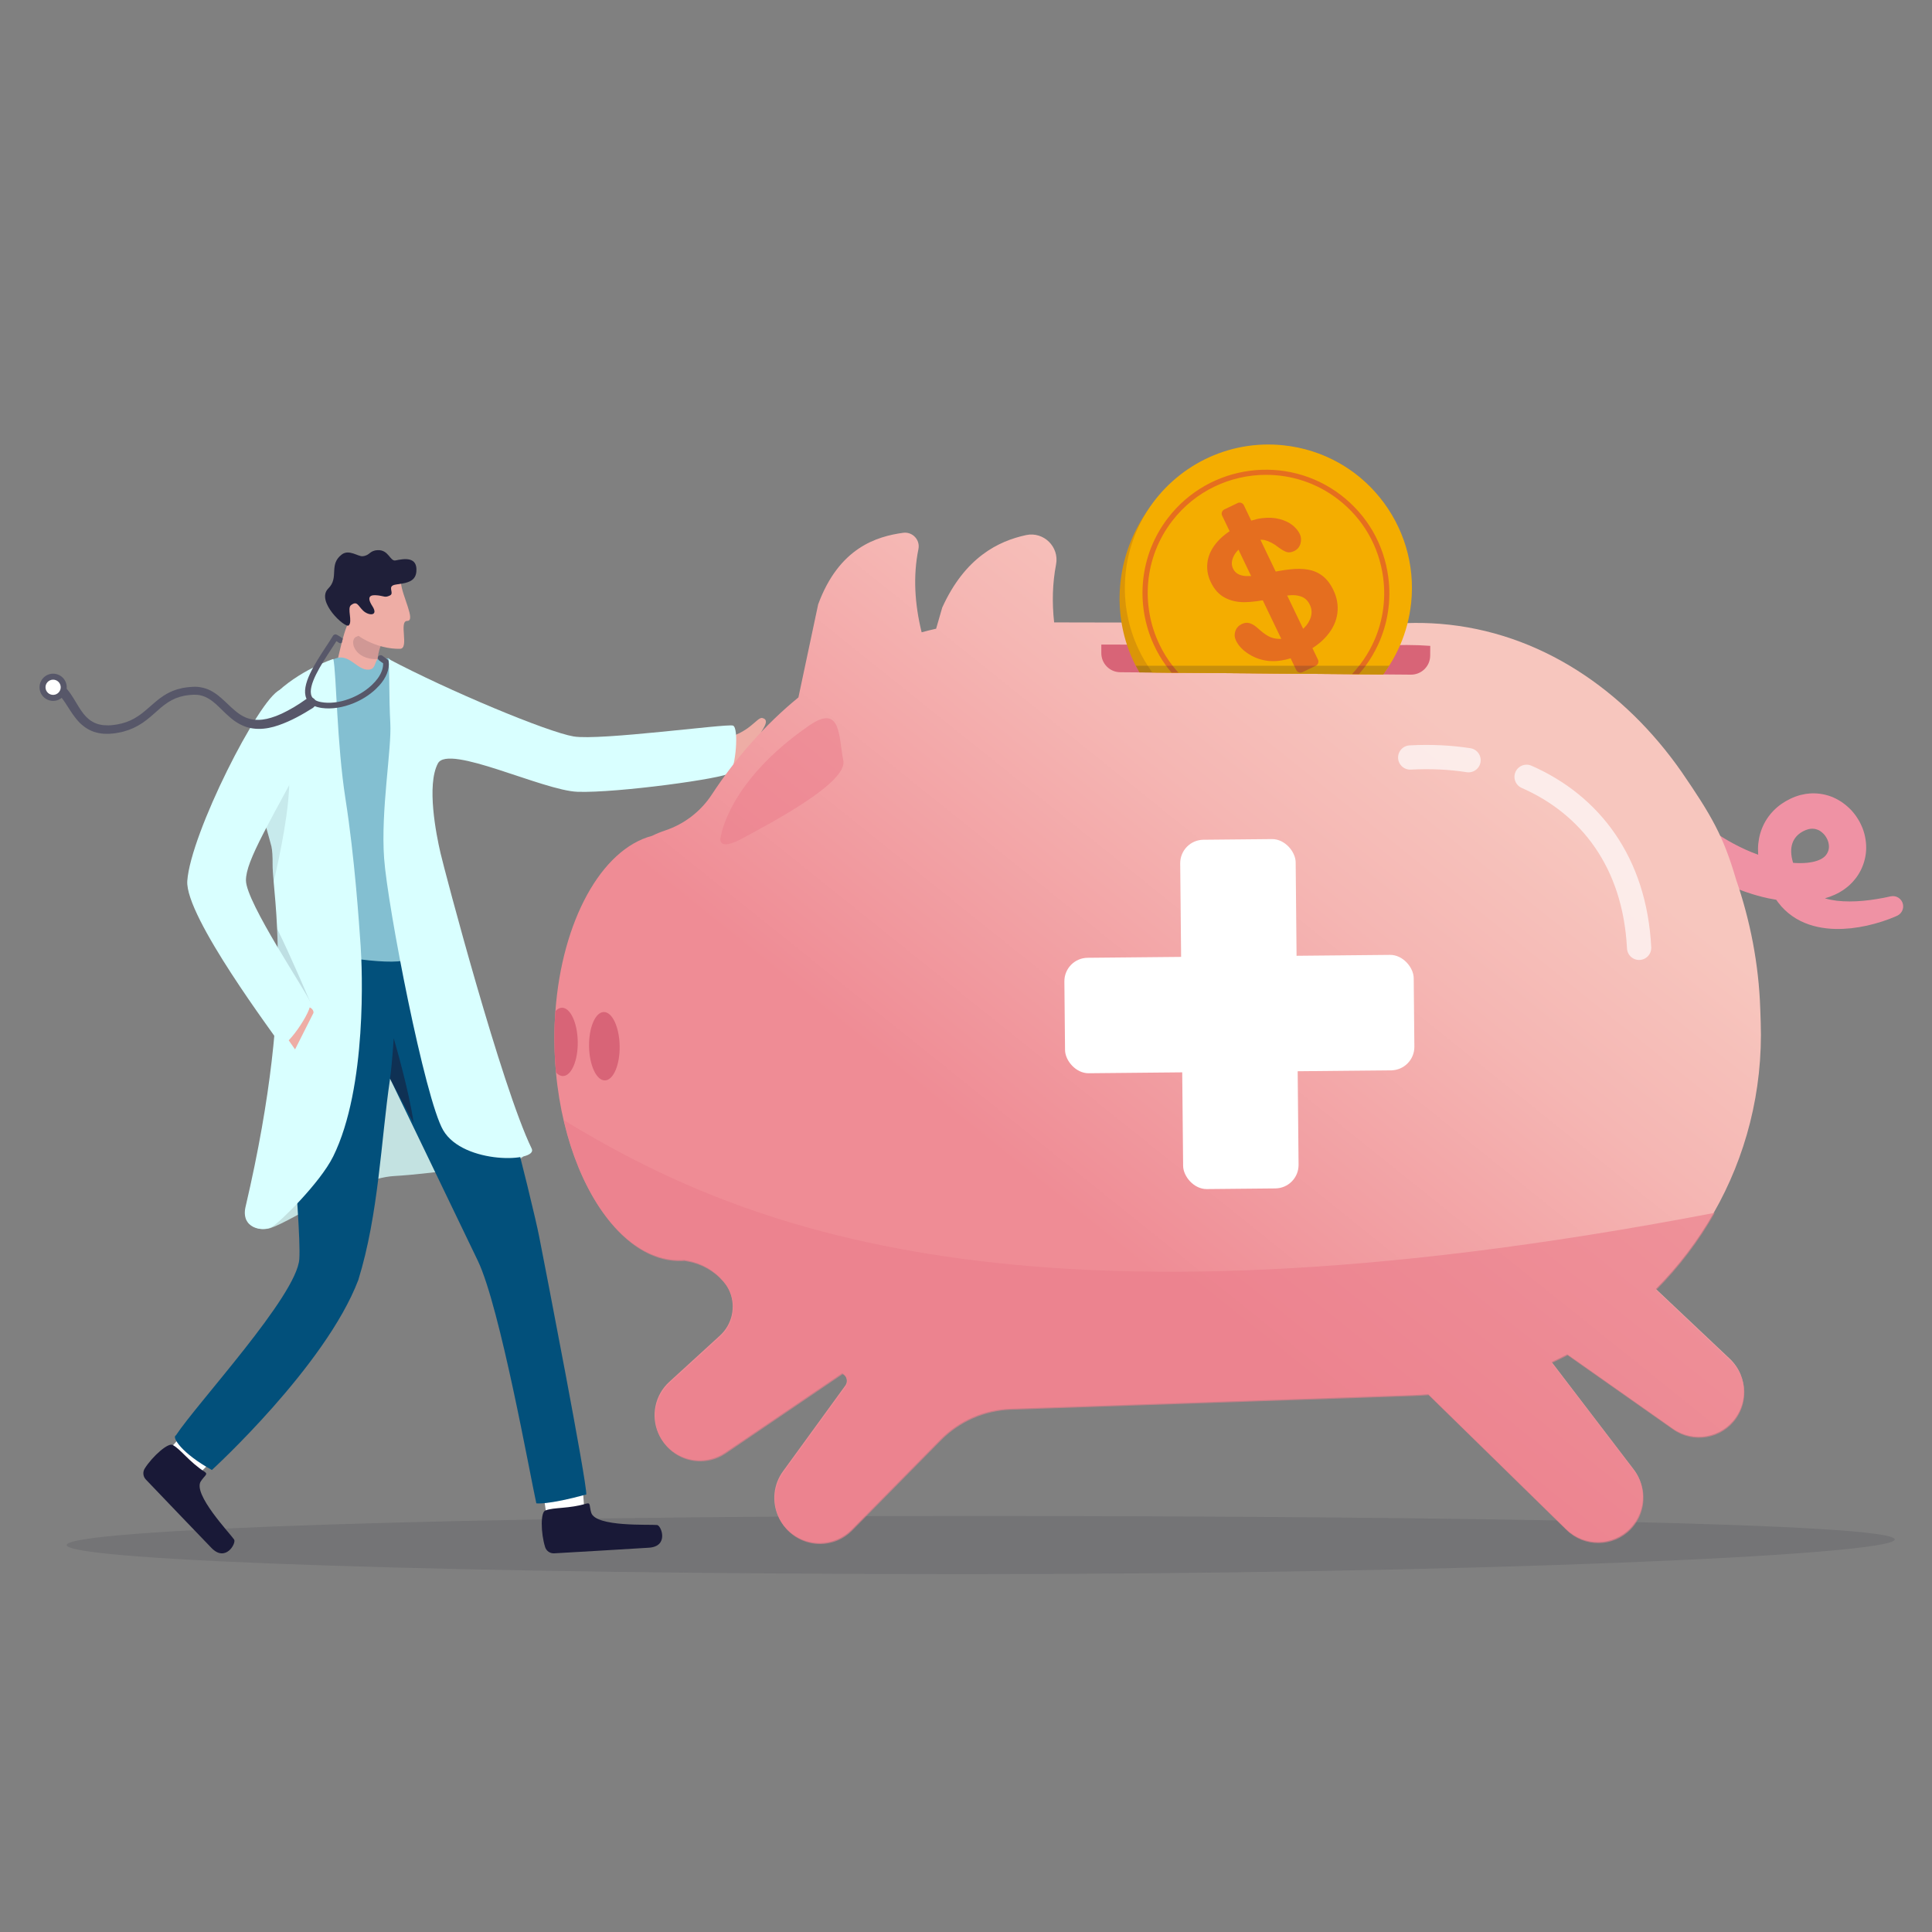 <?xml version="1.0" encoding="UTF-8"?><svg id="Layer_1" xmlns="http://www.w3.org/2000/svg" xmlns:xlink="http://www.w3.org/1999/xlink" viewBox="0 0 500 500"><rect x="0" y="0" width="500" height="500" fill="#808080" stroke="none"/><defs><style>.cls-1{fill:#2e2e3d;opacity:.06;}.cls-1,.cls-2,.cls-3,.cls-4,.cls-5,.cls-6,.cls-7,.cls-8,.cls-9,.cls-10,.cls-11,.cls-12,.cls-13,.cls-14,.cls-15,.cls-16,.cls-17,.cls-18,.cls-19,.cls-20,.cls-21,.cls-22,.cls-23,.cls-24,.cls-25{stroke-width:0px;}.cls-2{fill:url(#linear-gradient);}.cls-3{opacity:.2;}.cls-3,.cls-9,.cls-12,.cls-13,.cls-15{fill:#191937;}.cls-4{opacity:.55;}.cls-4,.cls-6{fill:#ea7d8c;}.cls-4,.cls-6,.cls-8,.cls-26{isolation:isolate;}.cls-5{fill:#32323f;opacity:.16;}.cls-6{opacity:.64;}.cls-7,.cls-8{opacity:.46;}.cls-7,.cls-8,.cls-16{fill:#1f1f39;}.cls-9{opacity:.14;}.cls-27{opacity:.67;}.cls-10{fill:#db9507;}.cls-10,.cls-11{fill-rule:evenodd;}.cls-11{fill:#f4ad00;}.cls-12{opacity:.09;}.cls-28{fill:none;stroke:#fff;stroke-linecap:round;stroke-miterlimit:10;stroke-width:6.28px;}.cls-13{opacity:.57;}.cls-14{fill:#575769;}.cls-17{fill:#c3e2e1;}.cls-18{fill:#d86477;}.cls-19{fill:#d9ffff;}.cls-20{fill:#83bfd1;}.cls-21{fill:#fff;}.cls-22{fill:#eeada5;}.cls-23{fill:#e56e1f;}.cls-24{fill:#ef92a4;}.cls-25{fill:#02507b;}</style><linearGradient id="linear-gradient" x1="319.47" y1="13615.41" x2="566.57" y2="13913.26" gradientTransform="translate(117.69 14028.32) rotate(-.95) scale(1 -1)" gradientUnits="userSpaceOnUse"><stop offset=".3" stop-color="#ef8c95"/><stop offset=".3" stop-color="#ef8c95"/><stop offset=".57" stop-color="#f5b6b3"/><stop offset=".71" stop-color="#f7c6be"/></linearGradient></defs><path class="cls-5" d="M490.34,398.4c0,4.15-111.61,8.98-240.22,8.98s-232.86-3.37-232.86-7.52,104.25-7.52,232.86-7.52,240.22,1.91,240.22,6.07Z"/><path class="cls-22" d="M186.68,191.21c7.25-1.19,9.21-5.75,10.63-5.39,2.72.69-1.63,4.38-.56,5.12,1.3.9,5.61,1.09,7.19,2.13,2.06,1.36,3.73,6.26,1.58,7.14-2.14.88-14.7-4.87-21.39-1.21-4.51,2.47-5.54-5.8-5.54-5.8l8.08-2Z"/><path class="cls-17" d="M63.66,315.54c1.29.34,1.4,2.95,5.49,2.48,4.09-.47,22-13.03,32.84-13.66,10.84-.63,30.43-3.61,32.75-4.57,2.32-.96.16-5.49.16-5.49,0,0-13.02-40.32-19.83-51.15-6.81-10.83-27.68-.63-31.47,10.26-3.79,10.89-19.93,62.12-19.93,62.12Z"/><path class="cls-21" d="M151.17,390.85c-.03-3.97-1.35-13.89-1.35-13.89l-10.46.71,2.12,14.88,7.39,4.03,2.31-5.74Z"/><path class="cls-15" d="M151.81,389.12c1.08-.33.69.74,1.2,2.37,1.17,3.73,14.95,2.97,17.05,3.18,1.08.11,3.16,5.57-2.18,5.88-4.62.27-19.41,1.19-24.46,1.45-1.06.06-2.02-.6-2.34-1.61-1.14-3.6-1.25-9.3.16-9.51,2.09-.82,6.07-.39,10.57-1.77Z"/><path class="cls-21" d="M51.25,381.57c3-2.59,9.7-10.03,9.7-10.03l-7.32-7.5-9.96,11.26,1.72,8.24,5.86-1.96Z"/><path class="cls-15" d="M52.99,380.93c.95.61-.12,1.01-1.03,2.45-2.09,3.31,7.43,13.31,8.63,15.05.62.9-2.19,6.02-5.89,2.15-3.2-3.34-13.48-14.01-16.96-17.69-.73-.77-.85-1.93-.29-2.83,2.01-3.2,6.27-6.97,7.34-6.04,1.97,1.06,4.24,4.37,8.2,6.9Z"/><path class="cls-25" d="M118.15,243.46c6.88,16.28,19.71,67.98,21.39,76.58,1.69,8.6,12.42,63.82,12.19,66.73-10.11,2.77-12.93,2.29-12.93,2.29-1.6-7.16-9.38-50.75-15.12-62.74-5.74-11.99-22.73-47.17-22.73-47.17-2.37,16.09-2.93,35.02-8.22,52.11-8.48,22.3-37.89,49.17-37.89,49.17-7.76-4.26-10.48-8.52-9.32-8.95,5.44-8.3,31.31-36.16,31.94-45.63.63-9.46-4.66-55.67-2.59-78.74.21-2.39,34.88-4.01,34.88-4.01l8.4.36Z"/><path class="cls-22" d="M92.84,182.95l-7.2-5.65c1.46-3.78,2.82-13.46,4.78-16.57,2.15-3.42,2.4-3.09,2.4-3.09l4.26,5.71,2.01,2.69s-.92,1.36-1.33,4.12c-.28,1.93-.31,4.55.42,7.86.54,2.48-5.34,4.94-5.34,4.94Z"/><path class="cls-9" d="M99.09,166.03s-.98,1.78-1.38,4.54c-6.01.25-7.42-4.84-5.56-5.76,1.17-.57,4.93-1.47,4.93-1.47l2.01,2.69Z"/><path class="cls-22" d="M103.77,150.84c.27,3.38,3.91,9.86,1.63,9.85-2.28-.01.58,7.14-1.85,7.22-5.89.17-12.65-3.57-13.41-6.42-.76-2.84-.32-10.78-.32-10.78l13.95.14Z"/><path class="cls-16" d="M97.69,154.07c1.86.22,1.91.66,3.22.04,1.3-.62-.94-2.43,1.49-2.82,2.43-.39,5.09-.53,5.35-3.31.38-4.02-3.19-3.4-5.39-2.94-1.42.29-1.76-2.78-4.59-2.66-2.22.1-1.96,1.39-3.94,1.57-1.19.1-3.52-1.87-5.39-.44-3.46,2.65-.59,5.94-3.47,8.78-3.36,3.31,4.39,10.41,5.29,9.56,1.05-1-.49-4.44.58-5.24,1.61-1.21,1.8.16,3.14,1.43,1.43,1.36,4.08,1.45,2.39-1.17s-.36-2.99,1.32-2.79Z"/><path class="cls-20" d="M86.89,170.39c3.53-1.28,5.51,3.04,8.45,2.92,1.79-.07,1.57-1.67,2.3-2.62.45-.59,1.45-.28,2.87-.31,3.73-.07,12.05,70.36,12.05,70.36,0,0-2.13,7.51-9.64,8.07-7.5.56-26.78-2.89-26.75-5.54.03-2.65,4.1-68.4,4.1-68.4,0,0,3.08-3.2,6.61-4.48Z"/><path class="cls-13" d="M107.06,290.67c-3.52-6.66-6.11-11.52-6.11-11.52.62-4.83.94-10.47.94-10.47,0,0,4.07,13.86,5.16,22Z"/><path class="cls-19" d="M100.54,170.28c.29,2.23.1,10.09.47,16.9.37,6.81-2.5,22.54-1.6,34.98.89,12.44,10.57,62.35,15.3,70.37,5.26,8.93,24.62,8.27,22.9,4.75-7.83-16.11-22.49-71.71-23.61-76.52-1.12-4.81-3.65-17.59-.67-23.19,2.72-5.1,27.23,7.06,36.18,7.35,10.29.33,37.99-3.47,39.42-4.88,1.43-1.41,2.36-11.71.76-12.26-1.6-.55-34.47,3.95-41.25,2.81-6.76-1.14-32.33-11.8-48.03-20.13"/><path class="cls-1" d="M100.54,170.28c.01.08.02.18.03.28-.06-.03-.11-.06-.17-.09l.14-.19Z"/><path class="cls-19" d="M86.2,299.34c-3.33,6.72-13.68,16.92-15.77,18.14-2.55,1.47-8.17.38-6.88-5.16,6.83-29.18,8.4-49.87,8.36-64.15,0-2.86-.08-5.46-.19-7.82-.23-5.09-.63-9.06-.89-12.08-.17-1.9-.29-3.43-.28-4.61.02-1.94-.07-3.54-.3-4.59-.19-.9-3.11-10.89-3.36-12.69v-.02s-.27-.77-.6-1.98c-1.26-4.62-3.45-16.33,4.45-24.31,6.62-6.69,15.53-9.53,15.53-9.53.82,4.04.88,21.79,3.14,36.22,2.41,15.38,3.52,32.3,3.92,38.01.4,5.64,1.76,36.61-7.13,54.58Z"/><path class="cls-9" d="M80.29,259.36l-8.38-11.19c0-2.86-.08-5.46-.19-7.82,3.56,7.15,8.47,18.77,8.57,19.01Z"/><path class="cls-12" d="M70.83,228.27c-.17-1.9-.29-3.43-.28-4.61.02-1.94-.07-3.54-.3-4.59-.19-.9-3.11-10.89-3.36-12.69v-.02s-.27-.77-.6-1.98l8.54-3.41c.33,7.58-2.49,20.82-4.01,27.3Z"/><path class="cls-22" d="M78.94,260.35c2.48.41,2.18,1.8,2.18,1.8l-4.76,9.44-3.32-4.76,5.89-6.48Z"/><path class="cls-19" d="M82.88,188.32c-13.38,25.03-19.23,34.34-19.23,39.51,0,5.71,15.7,28.88,16.64,31.53.76,2.14-6.7,12.73-7.75,10.93-1.05-1.8-24.71-33.04-24.07-42.31.85-12.25,18.58-47.18,23.93-49.4,2.13-.88,18.19-4.7,10.48,9.73Z"/><path class="cls-14" d="M98.07,177.49c-.27.3-.57.6-.88.9-1.61,1.51-3.56,2.72-5.62,3.57-2.77,1.14-5.73,1.63-8.31,1.26-.17-.02-.34-.05-.51-.09-1.77-.34-2.95-1.15-3.48-2.41-1.44-3.4,2.22-8.97,5.16-13.45.67-1.02,1.3-1.97,1.74-2.73.2-.34.64-.47.99-.28.98.53,1.36.86,1.43.92.05.04.09.09.12.14h0c-.09.35-.19.7-.28,1.06-.27.14-.61.11-.84-.11,0,0-.04-.03-.12-.09-.08-.06-.21-.15-.4-.26-.41.66-.9,1.4-1.4,2.17-2.45,3.74-6.17,9.38-5.03,12.06.34.79,1.12,1.3,2.4,1.54,2.2.42,4.75.11,7.2-.78,2.17-.78,4.26-2.01,5.95-3.59.62-.58,1.14-1.17,1.58-1.77.95-1.32,1.43-2.66,1.38-3.89-.26-.18-.34-.24-.39-.27q-.06-.04-.24-.18l-.44-.33c-.33-.24-.39-.71-.15-1.03.24-.33.71-.39,1.03-.15l.44.33q.14.11.19.14c.06.04.19.13.69.49.17.12.28.31.31.51.25,2.05-.64,4.27-2.51,6.33Z"/><path class="cls-14" d="M81.09,183.14c-2.83,1.78-5.77,3.45-9.04,4.57-1.63.56-3.37.95-5.2.92-.46-.02-.91-.02-1.36-.1-.23-.04-.45-.06-.68-.11l-.67-.17c-.23-.05-.44-.13-.66-.21-.21-.08-.44-.15-.64-.25l-.62-.29c-.21-.09-.39-.22-.59-.33-.4-.22-.75-.48-1.12-.73-.34-.27-.7-.53-1.02-.82-.66-.56-1.26-1.15-1.85-1.72-.59-.58-1.16-1.14-1.74-1.66-.58-.52-1.18-.99-1.81-1.37-.31-.2-.64-.35-.96-.51-.17-.07-.33-.12-.5-.19-.16-.07-.34-.11-.51-.15l-.26-.07c-.09-.02-.17-.04-.26-.05l-.53-.07c-.09-.02-.18-.02-.27-.02h-.27s-.27-.01-.27-.01h-.14s-.14,0-.14,0c-.77.03-1.54.12-2.29.26-.74.15-1.47.36-2.17.64-1.4.56-2.66,1.42-3.88,2.44-1.21,1.02-2.4,2.18-3.76,3.22-1.35,1.05-2.9,1.95-4.55,2.54-.82.29-1.67.54-2.52.69-.43.1-.85.14-1.28.21-.21.03-.44.04-.65.06-.22.02-.44.05-.66.05h-.67c-.22.01-.45,0-.67-.02l-.34-.02-.34-.05c-.23-.04-.45-.05-.68-.11-.9-.17-1.8-.49-2.62-.94-.82-.45-1.56-1.02-2.21-1.66-.64-.64-1.2-1.33-1.7-2.03-1-1.4-1.81-2.84-2.71-4.07-.45-.61-.93-1.17-1.45-1.6-.52-.43-1.07-.74-1.68-.91-.7-.2-1.1-.92-.91-1.62.2-.7.92-1.1,1.62-.91.01,0,.03,0,.04.01h.02c.97.31,1.85.86,2.56,1.5.72.64,1.29,1.36,1.79,2.08,1,1.44,1.75,2.89,2.62,4.17.86,1.29,1.86,2.39,3.08,3.07,1.21.71,2.67.96,4.16.92.19,0,.38-.02.56-.03.19-.02.38-.02.57-.05.38-.06.77-.09,1.14-.17.76-.13,1.5-.33,2.22-.57,1.44-.49,2.76-1.26,4.01-2.2,1.24-.94,2.41-2.07,3.71-3.15,1.29-1.08,2.76-2.1,4.41-2.75.82-.33,1.67-.57,2.53-.75.86-.16,1.73-.26,2.59-.3,1.79-.11,3.73.36,5.25,1.32.78.46,1.48,1,2.12,1.57.65.56,1.25,1.14,1.84,1.7.59.56,1.17,1.11,1.77,1.6.29.26.6.48.91.71.31.2.62.43.94.6,1.28.74,2.69,1.07,4.15,1.05,1.46-.01,2.95-.38,4.4-.92.09-.03.18-.06.27-.1l.27-.11.54-.23.54-.23.53-.26c.35-.18.71-.34,1.05-.53l1.04-.58c.17-.1.35-.19.52-.29l.51-.32,1.01-.63c.67-.44,1.32-.9,1.98-1.35l.03-.02c.64-.44,1.52-.27,1.96.37.44.64.27,1.52-.37,1.96-.01,0-.03.02-.04.03Z"/><circle class="cls-14" cx="13.75" cy="177.87" r="3.52"/><path class="cls-21" d="M15.71,177.76c.06,1.08-.77,2.01-1.86,2.07s-2.01-.77-2.07-1.86c-.06-1.08.77-2.01,1.86-2.07,1.08-.06,2.01.77,2.07,1.86Z"/><g class="cls-26"><path class="cls-24" d="M438.88,211.51c3.37,3.04,7.23,5.62,11.35,7.65,2.05,1.02,4.18,1.88,6.33,2.56,1.08.35,2.16.64,3.24.9,1.08.23,2.16.45,3.22.57.54.08,1.06.1,1.58.15.51.01,1.04.05,1.54.03.51,0,.99-.04,1.48-.07.46-.06.94-.11,1.36-.2.87-.17,1.64-.43,2.24-.74.61-.32,1.02-.66,1.34-1.06.35-.46.56-.92.69-1.43.12-.51.1-1.09-.03-1.7-.12-.61-.42-1.23-.79-1.77-.37-.55-.87-.99-1.37-1.33-.06-.05-.13-.08-.19-.11-.07-.03-.13-.07-.19-.11-.07-.03-.13-.05-.2-.08-.07-.03-.13-.07-.2-.08-.14-.04-.27-.1-.41-.12-.07-.01-.14-.04-.2-.05-.07,0-.14-.01-.21-.02-.56-.07-1.16-.02-1.82.21-.16.07-.33.12-.5.19-.17.09-.34.16-.52.25-.17.11-.35.21-.53.31l-.22.15-.21.16c-.56.43-1.02.95-1.36,1.54-.35.59-.57,1.25-.68,2-.06.37-.07.77-.06,1.19.01.42.06.85.13,1.29.31,1.79,1.13,3.74,2.26,5.62l.21.35.22.35c.15.23.31.5.43.64.13.17.24.35.37.52.14.16.28.31.42.48.58.61,1.25,1.15,2.03,1.61.2.11.39.23.6.33l.64.3.68.26c.22.09.47.15.71.23.96.29,2,.49,3.08.63,1.08.13,2.2.18,3.34.18,1.14,0,2.3-.05,3.47-.16,1.17-.1,2.35-.26,3.52-.45.59-.09,1.17-.2,1.76-.31l.87-.18.82-.18.19-.04c1.44-.31,2.86.6,3.17,2.03.28,1.26-.39,2.5-1.52,3l-.51.23-.48.2c-.32.13-.63.25-.95.38-.63.23-1.27.46-1.91.67-1.29.41-2.59.77-3.92,1.07-1.33.29-2.69.52-4.08.68-1.39.14-2.8.22-4.25.18-1.45-.04-2.93-.2-4.42-.52-1.49-.32-3.01-.81-4.47-1.54-1.46-.73-2.86-1.69-4.08-2.87-.3-.3-.59-.61-.88-.91-.27-.32-.53-.65-.79-.98-.28-.35-.45-.62-.66-.92l-.3-.44-.29-.45c-.78-1.21-1.5-2.49-2.12-3.86-.62-1.38-1.15-2.85-1.49-4.45-.17-.8-.29-1.62-.35-2.47-.05-.85-.06-1.72.03-2.61.09-.88.25-1.78.5-2.66.25-.88.6-1.74,1.02-2.57.85-1.65,2.04-3.11,3.43-4.29.18-.14.35-.29.53-.43.18-.14.37-.27.55-.4.36-.23.72-.47,1.09-.69.38-.22.78-.42,1.17-.62.4-.2.83-.36,1.25-.54.43-.16.88-.29,1.33-.43.46-.11.93-.21,1.4-.29l.72-.08c.24-.02.48-.06.73-.06.49,0,.98-.03,1.47.02,1.96.14,3.91.73,5.57,1.71l.62.37c.21.12.39.27.59.41.19.14.39.28.57.43l.54.46c.18.15.35.32.52.48l.5.5.46.53c.15.18.3.36.44.55.28.38.55.75.79,1.16.12.2.25.4.36.6l.32.63c.11.21.21.42.3.64l.27.65c.08.22.15.45.23.67.07.23.15.45.2.69.48,1.85.62,3.85.25,5.83-.36,1.98-1.2,3.89-2.36,5.46-.29.4-.64.78-.96,1.16-.34.37-.71.7-1.08,1.04-.37.32-.76.6-1.15.89-.19.15-.4.26-.6.39l-.6.36c-1.62.91-3.28,1.46-4.89,1.82l-.6.13-.3.06-.3.05-1.19.17c-.78.07-1.56.15-2.32.16-.77.04-1.51,0-2.26-.01-.73-.05-1.48-.08-2.2-.17-1.46-.14-2.87-.4-4.27-.68l-1.04-.24-.52-.12-.51-.14-1.02-.27c-.34-.1-.67-.2-1.01-.3-2.68-.82-5.28-1.85-7.78-3.05-4.99-2.41-9.65-5.5-13.79-9.27-2.09-1.91-2.24-5.15-.34-7.25,1.9-2.09,5.13-2.24,7.22-.35l.02.02Z"/></g><path class="cls-2" d="M449.26,227.52c3.72,10.72,5.9,22.05,6.29,33.48l.12,3.51c.61,17.95-3.88,34.89-12.18,49.41-4.11,7.2-9.15,13.81-14.96,19.65l.17.17,18.97,17.91c1.24,1.18,2.17,2.56,2.79,4.06,0,.02.02.03.02.05.54,1.34.83,2.76.85,4.2.04,2.4-.66,4.83-2.13,6.92-3.71,5.28-11.01,6.55-16.29,2.83l-27.31-19.22c-1.33.69-2.67,1.36-4.04,1.99l.16.21,21.09,27.61c.65.85,1.16,1.76,1.54,2.71.02.02.02.05.03.07.01.03.03.06.04.1.5,1.3.76,2.66.78,4.02.05,3.04-1.08,6.07-3.34,8.38-4.52,4.62-11.92,4.69-16.54.18l-35.7-34.95c-1.38.11-2.78.19-4.17.24l-103.81,3.53h-.1c-6.85.23-13.36,3.09-18.17,7.97l-22.95,23.31c-2.22,2.26-5.16,3.44-8.14,3.49-2.48.04-4.99-.71-7.12-2.27-1.74-1.28-3.03-2.95-3.82-4.8,0-.02,0-.03-.02-.05-1.56-3.67-1.19-8.05,1.34-11.5l16.09-22.13c.44-.6.51-1.34.29-1.98-.18-.52-.56-.96-1.09-1.22h-.02s-30.26,20.53-30.26,20.53c-1.94,1.32-4.16,1.98-6.37,2.02-3.26.06-6.5-1.25-8.84-3.81-.91-1-1.62-2.11-2.12-3.29-1.9-4.44-.9-9.79,2.87-13.23l13.1-11.97c3.2-2.92,4.13-7.45,2.59-11.27-.39-.97-.94-1.89-1.65-2.72-.03-.04-.07-.08-.1-.12-2.37-2.79-5.63-4.65-9.23-5.3-.29-.05-.59-.11-.88-.17-.22.02-.44.03-.67.04-10.51.36-20.2-8.87-26.3-23.14-.12-.28-.24-.57-.36-.86-2.95-7.17-5-15.55-5.83-24.59-.16-1.82-.28-3.67-.35-5.54,0-.11,0-.21,0-.31,0-.09,0-.18-.01-.27-.1-2.93-.05-5.81.15-8.63.02-.37.05-.73.07-1.1,1.71-23.27,11.84-41.87,25-45.35,1.12-.55,2.27-1.02,3.44-1.41,4.93-1.65,9.17-4.91,12.02-9.26,6.26-9.55,13.84-18.14,22.43-25.16l5.11-24.08c5.42-14.72,15.22-17.59,22-18.52,2.41-.33,4.44,1.82,3.95,4.21-1.42,6.96-.97,14.22.83,21.54,1.24-.34,2.49-.65,3.75-.93l1.58-5.47c5.89-12.99,14.53-17.22,21.71-18.76,4.53-.97,8.62,3.04,7.75,7.59-.94,4.89-1.06,9.92-.5,15.01l14.75.03,76.46.15c2.94-.1,5.83-.03,8.67.19,25.83,2.05,47.73,17.13,62.53,38.35,7.71,11.25,10.78,16.54,14.04,27.7Z"/><path class="cls-6" d="M447.77,351.9c1.2,1.14,2.12,2.48,2.73,3.92,1.54,3.63,1.19,7.91-1.2,11.31-3.72,5.28-11.01,6.55-16.29,2.83l-27.31-19.22c-1.33.69-2.67,1.36-4.04,1.99l21.26,27.83c.61.79,1.1,1.65,1.48,2.53,1.81,4.26.95,9.31-2.41,12.75-4.52,4.61-11.92,4.69-16.54.17l-35.7-34.95c-1.38.11-2.77.19-4.17.24l-103.81,3.53h-.1c-6.85.23-13.36,3.09-18.17,7.97l-22.95,23.3c-1.1,1.12-2.38,1.98-3.75,2.56-3.71,1.57-8.08,1.17-11.5-1.34-5.2-3.82-6.32-11.14-2.5-16.35l16.08-22.13c.78-1.08.4-2.61-.8-3.19h-.03s-30.25,20.53-30.25,20.53c-.64.43-1.31.8-2,1.09-4.49,1.91-9.81.84-13.2-2.88-4.35-4.77-4.02-12.16.75-16.52l13.09-11.96c4.01-3.66,4.46-9.86.94-13.99-.04-.04-.07-.08-.1-.12-2.37-2.79-5.63-4.65-9.23-5.3-.29-.05-.58-.11-.88-.17-.23.01-.45.03-.67.04-13.5.46-25.65-14.91-30.57-36.45,45.51,27.69,118.52,58.33,297.85,23.96-4.14,7.31-9.24,14.02-15.13,19.95l19.13,18.08Z"/><path class="cls-18" d="M370.15,167.17l-.02,2.52c-.02,2.74-2.25,4.93-4.99,4.91l-3.44-.03h-.21s-3.49-.03-3.49-.03h-.06l-6.25-.05-1.79-.02-3.48-.03-8.8-.07h-.21s-5.59-.05-5.59-.05h-.36s-8.59-.08-8.59-.08l-16.35-.13h-1.51s-1.07-.02-1.07-.02h-.73s-4.96-.05-4.96-.05l-3.35-.03-4.97-.04c-2.74-.01-4.93-2.25-4.91-4.98v-2.18s6.63.01,6.63.01h2.48s4.48.01,4.48.01h1.48s1.83,0,1.83,0h2.17s16.45.04,16.45.04l10.94.02h.88s4.92.01,4.92.01h2s.88,0,.88,0h.66s6.95.02,6.95.02h7.34s1.49.02,1.49.02h4.89c.2,0,.41,0,.61,0,.09,0,.18,0,.27,0,.52-.01,1.03-.02,1.55-.02.07,0,.14,0,.21,0,2.03,0,4.04.08,6.04.23Z"/><path class="cls-8" d="M349.74,175.08s0,.01,0,.03c-.09-.05-.12-.07-.13-.08.02,0,.14.05.14.05Z"/><ellipse class="cls-18" cx="156.42" cy="270.75" rx="3.96" ry="8.85" transform="translate(-4.48 2.64) rotate(-.95)"/><path class="cls-18" d="M149.52,269.57c.08,4.88-1.63,8.87-3.81,8.91-.65.01-1.28-.33-1.83-.95-.16-1.82-.28-3.67-.35-5.54,0-.11,0-.21,0-.31,0-.09,0-.18-.01-.27-.1-2.93-.05-5.81.15-8.63.02-.37.05-.73.07-1.1.5-.55,1.08-.87,1.68-.88,2.19-.04,4.02,3.9,4.1,8.78Z"/><path class="cls-7" d="M364.81,166.1s0,0,0,.03c-.09-.04-.13-.05-.14-.06.02,0,.14.04.14.04Z"/><path class="cls-4" d="M209.49,187.71c-21.32,14.68-23,29.08-23,29.08,0,0-1.04,3.86,5.96.02,7-3.84,27.04-14.25,25.8-20.04-1.24-5.8-.42-14.8-8.76-9.05Z"/><g class="cls-27"><path class="cls-28" d="M395.08,201.04c16.47,7.24,28,22.12,29.12,44.26"/><path class="cls-28" d="M364.96,196.04c5.2-.28,10.26-.05,15.1.7"/></g><rect class="cls-21" x="305.82" y="217.23" width="29.88" height="90.41" rx="6.07" ry="6.07" transform="translate(-2.51 3.1) rotate(-.55)"/><rect class="cls-21" x="275.55" y="247.49" width="90.41" height="29.88" rx="6.07" ry="6.07" transform="translate(-2.51 3.1) rotate(-.55)"/><path class="cls-10" d="M362.08,166.97c-.74,1.82-1.63,3.61-2.67,5.35-.27.45-.54.89-.83,1.33,0,.01-.01.02-.02.03-.09.14-.18.29-.28.43-.1.15-.2.3-.3.44h-.06l-6.25-.05-1.79-.02-3.48-.03-8.8-.07h-.21s-5.59-.05-5.59-.05h-.36s-8.59-.08-8.59-.08l-16.35-.13h-1.51s-1.07-.02-1.07-.02h-.73s-4.96-.05-4.96-.05l-3.35-.03c-.33-.57-.65-1.14-.95-1.72-.91-1.76-1.68-3.59-2.29-5.47-3.56-10.87-2.17-23.44,4.84-33.96.13-.19.25-.38.39-.57,11.98-17.33,35.11-22.29,52-11.03,14.87,9.91,19.98,29.13,13.22,45.68Z"/><path class="cls-11" d="M365.19,156.14c-.41,3.83-1.39,7.46-2.84,10.82-.81,1.87-1.77,3.67-2.86,5.36-.29.45-.59.89-.9,1.33,0,.01-.01.02-.02.03-.21.3-.42.59-.64.87l-6.25-.05-1.79-.02-3.48-.03-8.8-.07h-.21s-5.59-.05-5.59-.05h-.36s-8.59-.08-8.59-.08l-16.35-.13h-1.51s-1.07-.02-1.07-.02h-.73s-4.96-.05-4.96-.05c-.41-.57-.82-1.15-1.2-1.74-1.12-1.73-2.1-3.56-2.92-5.47-2.44-5.67-3.5-12.03-2.8-18.6.63-5.87,2.59-11.26,5.55-15.93,7.33-11.56,20.8-18.61,35.34-17.06,20.4,2.18,35.17,20.48,32.99,40.88Z"/><path class="cls-23" d="M345.09,152.74c.94,1.95,1.28,3.94,1.02,5.97-.26,2.03-1.14,3.96-2.66,5.76-1.51,1.81-3.59,3.35-6.24,4.62-3.18,1.53-6.09,2.19-8.73,1.97-1.88-.16-3.62-.74-5.23-1.75-1.61-1-2.74-2.19-3.39-3.55-.38-.79-.43-1.6-.15-2.43.28-.83.84-1.44,1.69-1.85.69-.33,1.38-.39,2.06-.18.69.21,1.41.67,2.16,1.37.9.83,1.76,1.47,2.56,1.93.81.46,1.75.71,2.83.74,1.08.03,2.32-.29,3.73-.97,1.93-.93,3.29-2.13,4.06-3.61.78-1.48.84-2.89.19-4.24-.51-1.07-1.26-1.78-2.23-2.13-.97-.35-2.06-.46-3.26-.31-1.2.14-2.76.43-4.68.87-2.57.57-4.82.87-6.72.89-1.91.02-3.62-.37-5.14-1.18-1.52-.81-2.72-2.15-3.61-4.01-.85-1.77-1.12-3.58-.82-5.42.31-1.84,1.2-3.57,2.67-5.19,1.48-1.62,3.45-3.02,5.93-4.21,1.98-.95,3.8-1.52,5.48-1.73,1.68-.2,3.19-.13,4.53.23,1.34.35,2.45.87,3.32,1.56.87.68,1.51,1.45,1.92,2.3.37.78.43,1.61.18,2.49s-.79,1.53-1.61,1.92c-.75.36-1.4.44-1.97.26-.57-.19-1.28-.6-2.14-1.23-1.17-.93-2.33-1.54-3.47-1.84-1.15-.29-2.63,0-4.45.88-1.69.81-2.87,1.83-3.54,3.07s-.77,2.37-.27,3.41c.31.64.75,1.12,1.33,1.42.58.3,1.25.47,2.03.51.78.04,1.53,0,2.25-.11.72-.11,1.9-.33,3.52-.66,2.02-.45,3.89-.77,5.61-.96,1.72-.19,3.27-.17,4.66.06,1.38.24,2.63.77,3.75,1.62,1.11.85,2.06,2.08,2.84,3.71Z"/><path class="cls-23" d="M340.51,172.31l-3.44,1.65c-.6.29-1.32.03-1.61-.57l-19.17-39.94c-.29-.6-.03-1.32.57-1.61l3.44-1.65c.6-.29,1.32-.03,1.61.57l19.17,39.94c.29.6.03,1.33-.57,1.61Z"/><path class="cls-23" d="M359.28,149.3c-.56-4.23-1.93-8.22-4-11.81-2.07-3.58-4.86-6.76-8.24-9.36-13.99-10.71-34.08-8.04-44.79,5.94-7.44,9.71-8.43,22.37-3.65,32.78.87,1.91,1.94,3.74,3.2,5.46.44.61.91,1.2,1.4,1.78h.73s1.07.02,1.07.02c-.53-.58-1.04-1.18-1.52-1.8-1.34-1.71-2.47-3.54-3.39-5.46-4.87-10.08-4.03-22.49,3.23-31.97,6.02-7.86,15.13-11.99,24.34-11.99,3.24,0,6.5.51,9.64,1.55,3.14,1.04,6.16,2.62,8.93,4.74,6.49,4.97,10.66,12.17,11.73,20.27.81,6.08-.2,12.12-2.85,17.5-.88,1.79-1.95,3.51-3.19,5.13-.05.07-.11.14-.17.21-.59.76-1.21,1.48-1.85,2.17l1.79.02c.44-.51.87-1.04,1.29-1.58.15-.2.3-.4.45-.6,1.24-1.69,2.29-3.48,3.16-5.34,2.56-5.46,3.51-11.55,2.69-17.68Z"/><path class="cls-3" d="M359.49,172.31c-.29.45-.59.89-.9,1.33,0,.01-.01.02-.02.03-.09.14-.18.29-.28.43-.1.15-.2.3-.3.44h-.06l-6.25-.05-1.79-.02-3.48-.03-8.8-.07h-.21s-5.59-.05-5.59-.05h-.36s-8.59-.08-8.59-.08l-16.35-.13h-1.51s-1.07-.02-1.07-.02h-.73s-4.96-.05-4.96-.05l-3.35-.03c-.33-.57-.65-1.14-.95-1.72.71,0,1.71,0,3.1,0h4.76c.53,0,1.09,0,1.68,0,6.41,0,16.33,0,31.46,0h16.8c.56,0,1.12,0,1.68,0,1.94,0,3.93,0,5.99,0h.07Z"/></svg>